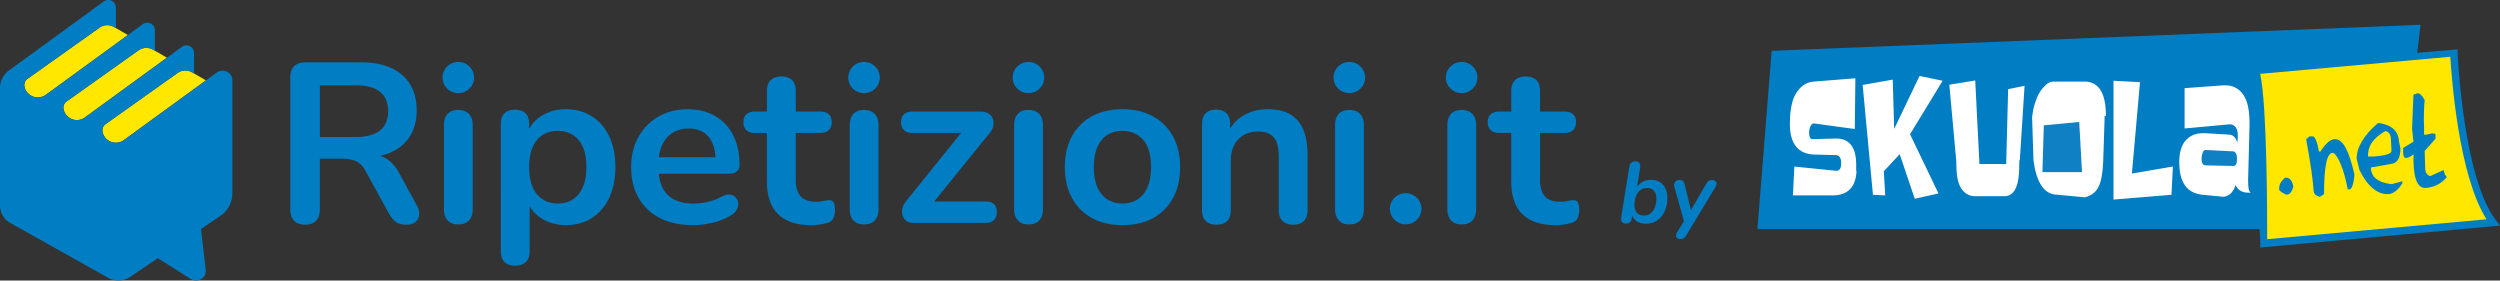 <svg xmlns="http://www.w3.org/2000/svg" width="303" height="34"><rect width="100%" height="100%" fill="#333333" stroke="none"/><g fill="none"><path fill="#007DC3" d="M273.947 29.489V30L303 27.349l-.509-.679c-3.987-5.229-4.628-20.207-4.628-20.276v-.408l-4.898.408.406-3.394-78.649 3.158L213 27.761h60.845c.102.984.102 1.732.102 1.732v-.004z"/><path fill="#FFE700" d="M296.974 6.88c.171 2.479.979 14.299 4.393 19.7l-26.586 2.41c0-2.75 0-16.202-.846-20.04l23.04-2.07z"/><path fill="#007DC3" d="M277.11 23.594c.406 0 .675-.34.846-.984-.17-.748-.406-1.087-.979-1.087-.508.408-.743.816-.743 1.323v.172c.2.236.474.408.88.576h-.004zm4.056.27l.508-.339c0-3.33.338-4.89.979-4.993h.17c.574.408 1.249 1.904 1.723 4.417h.235c.235 0 .509-.679.573-1.834-.675-2.922-1.419-4.314-2.398-4.245-.508 0-1.08.51-1.722 1.495h-.17c-.236-1.255-.51-1.835-.745-1.835h-.406l-.406.34c.573 3.089.847 5.164.91 6.316.07.339.236.51.744.678h.005zm4.799-3.26c.979 2.002 2.23 2.99 3.479 2.921.572 0 1.248-.511 1.722-1.323v-.237l-1.248.34h-.235c-1.487-.237-2.23-.817-2.329-1.835v-.172l2.33-.408c.845-.069 1.247-.679 1.247-1.903l-.17-.817c-.07-1.254-.847-2.002-2.33-2.243h-.235c-1.722 1.496-2.569 2.922-2.569 4.314l.338 1.358v.004zm3.141-4.723c.406.069.675.408.675.984l.069 1.427c0 .34-.744.575-2.163.679h-.675c-.068-1.29.675-2.278 2.094-3.09zm2.163 2.651c0 .748.406.817 1.248.172-.069 2.75.406 4.078 1.418 4.078.98-.07 1.825-.409 2.569-1.255v-.172l-.171-.172-.17-.575-1.655.747c-.337-.172-.573-.408-.573-.984l-.068-2.07 1.316-1.496v-.576l-.406-.068-.743.171h-.235v-.816c-.069-1.426 0-2.582.068-3.394-.338-.576-.573-.817-.846-.817l-.509.172s-.068 1.427-.17 4.142l.17 1.564-1.248.748v.61l.005-.009z"/><path fill="#FFF" d="M225.01 20.694c-.07 2.002-1.082 2.99-2.907 2.99h-4.8l.172-3.497 5.034.51h.068c.406 0 .573-.339.573-.914 0-.68-.235-.984-.675-.984l-2.637-.07c-1.893-.068-2.906-1.322-2.906-3.668 0-1.663.235-2.922.743-3.738.509-.817 1.15-1.324 2.06-1.427l5.137-.408-.068 6.148-4.966-.678c-.171 0-.338.171-.406.339s-.171.408-.171.748c0 .575.17.816.406.816l2.735-.069h.171c1.59 0 2.398 1.087 2.398 3.158v.748h.034l.004-.004zm9.931 2.75l-2.872.644-1.825-5.401-1.927 2.071.17 2.922-1.486-.07-1.248-13.314 3.65-.645.17 5.977 3.073-6.42 2.804.576-3.953 6.488 3.444 7.167v.004zm9.796-3.739v.34c0 2.479-.573 3.738-1.825 3.738h-3.513c-.744 0-1.317-.34-1.723-.984-.406-.645-.572-1.663-.572-2.99v-.237l-.846-9.306 3.14-.512.51 10.123h3.243l.235-9.07 1.992-.408-.573 8.967c-.068.069-.068.236-.068.34zm10.338-5.504v.237l-.171 5.229c-.069 1.323-.235 2.341-.573 2.99-.338.679-.91 1.087-1.654 1.255l-3.65-.34c-1.316-.172-2.23-1.495-2.568-4.142l-.171-5.229c.068-.575.17-1.155.338-1.662.17-.512.337-.984.572-1.324.235-.408.509-.679.744-.915s.573-.408.91-.408h4.056c1.59.172 2.329 1.564 2.329 4.142-.17 0-.17.103-.17.172l.008-.005zm8.107 9.41l-7.026.576V9.789l3.21.172-.98 11.072 4.967-.85-.171 3.428zm9.188-.27c-.675 0-1.15-.34-1.419-.916-.235.816-.743 1.323-1.418 1.427l-2.5-.237c-1.992-.172-2.907-1.495-2.907-3.974 0-1.087.235-2.002.744-2.582.509-.576 1.15-.916 2.162-.916h.236l2.906.172c.406 0 .846.34.978.984.069-.34.069-.679.069-.915 0-.816-.338-1.255-.91-1.323l-5.54.51v-4.889l4.732-.34h.235c.91 0 1.654.41 2.162 1.157.509.747.744 1.903.744 3.394v.34l-.171 6.487v.237c0 .816.068 1.254.338 1.426-.103-.034-.27-.034-.44-.034v-.009z"/><path fill="#0E80C3" d="M247.711 15.19l-.17 5.671h4.798l-.337-6.08-4.291.409zm23.005 3.158l-3.376-.172c-.17 0-.235.068-.337.236a2.435 2.435 0 0 0-.171.816c0 .576.17.817.572.817l3.312.068c.235 0 .406-.236.406-.816s-.136-.85-.406-.95z"/><path d="M14.604 4.897l.893-.651-1.44-.837-.194-.11-.076-.046a1.644 1.644 0 0 0-.781-.2c-.32 0-.614.09-.863.245l-.162.116h-.005L4.74 8.556l-.254.18-1.111.788s-.02.015-.03.02a.918.918 0 0 0-.387.847c0 .025.006.045.01.07 0 .01 0 .025.006.04A1.64 1.64 0 0 0 4.587 11.8a1.662 1.662 0 0 0 .98-.315s.005 0 .01-.005l7.19-5.238 1.837-1.339v-.005zm4.73 2.747l.893-.652-1.441-.837-.193-.11a1.635 1.635 0 0 0-1.72 0l-.163.115h-.005l-7.231 5.138-1.37.978a.918.918 0 0 0-.396.962 1.64 1.64 0 0 0 1.614 1.308c.355 0 .685-.11.954-.3.015-.01.03-.025.045-.035l7.18-5.229 1.843-1.338h-.01zm4.176 1.258l-.208-.12c-.025-.02-.05-.03-.081-.045a1.635 1.635 0 0 0-1.63.055l-.162.115s-.01.01-.02.015l-7.22 5.128-1.366.973a.918.918 0 0 0-.396.962 1.635 1.635 0 0 0 1.614 1.308c.355 0 .685-.11.954-.3.01-.01.02-.016.03-.026l7.201-5.238 1.832-1.333.898-.657-1.446-.842v.005z" fill="#FFE700"/><path fill="#007DC3" d="M26.97 8.566c-.288 0-.552.1-.76.271l-1.249.907-.898.657-1.832 1.333-7.2 5.238s-.02.015-.03.025c-.27.191-.6.301-.955.301a1.64 1.64 0 0 1-1.614-1.308.918.918 0 0 1 .396-.962l1.365-.973 7.221-5.128s.01-.01.02-.015a1.632 1.632 0 0 1 1.791-.17c.026.015.057.03.082.045l.208.12V6.416a.923.923 0 0 0-.929-.917c-.197 0-.38.06-.527.165-.02.015-.046.03-.061.045l-1.771 1.288-.893.652-1.842 1.343-7.18 5.229s-.031.025-.046.035c-.27.19-.6.3-.954.3a1.64 1.64 0 0 1-1.614-1.308.925.925 0 0 1 .396-.962l1.37-.978 7.231-5.138h.005a1.619 1.619 0 0 1 1.025-.36c.28 0 .538.07.766.19.03.015.061.035.092.055l.193.11v-2.49a.923.923 0 0 0-.93-.918.949.949 0 0 0-.527.16l-.06.045-1.772 1.289-.893.651-1.837 1.339-7.19 5.238s-.005 0-.01.005a1.686 1.686 0 0 1-.98.316 1.644 1.644 0 0 1-1.613-1.3c0-.01 0-.025-.006-.04 0-.025-.01-.045-.01-.07 0-.03-.005-.06-.005-.095a.91.91 0 0 1 .391-.752c.01-.01.02-.015.03-.02l1.112-.787.253-.18 7.237-5.143h.005a1.632 1.632 0 0 1 1.807-.16c.025.014.055.03.075.044l.193.11V.919A.923.923 0 0 0 13.117 0a.912.912 0 0 0-.517.155.701.701 0 0 0-.076.056L1.07 8.55A2.618 2.618 0 0 0 0 10.511v14.376a2.444 2.444 0 0 0 1.294 2.16l11.798 6.612.076.045a2.531 2.531 0 0 0 2.512-.08c.056-.035.112-.07.162-.11l3.289-2.226 3.973 2.517.02.01c.183.115.401.185.64.185.65 0 1.177-.516 1.177-1.158 0-.055 0-.105-.01-.16v-.02l-.574-4.908 2.269-1.533c.056-.036.106-.07.162-.11 0 0 .01-.006.01-.01a3.3 3.3 0 0 0 1.365-2.677V9.739c0-.651-.533-1.178-1.192-1.178v.005zm21.44 12.457c-.431-.792-.928-1.369-1.497-1.74a3.338 3.338 0 0 0-.837-.386 6.94 6.94 0 0 0 1.324-.44c1.005-.462 1.777-1.124 2.304-1.986.533-.867.797-1.895.797-3.093 0-1.84-.589-3.273-1.76-4.29-1.173-1.023-2.843-1.534-5.004-1.534h-6.734c-.579 0-1.025.15-1.34.456-.314.306-.477.752-.477 1.338v16.066c0 .571.153 1.017.462 1.338.31.32.751.481 1.33.481.578 0 1.045-.16 1.34-.481.299-.32.446-.767.446-1.338v-6.186h2.654c.705 0 1.289.105 1.745.316.457.21.853.631 1.188 1.258l2.821 5.133c.244.44.523.767.837.982.315.21.726.316 1.228.316.503 0 .883-.115 1.147-.346.26-.23.401-.526.421-.897.02-.366-.086-.747-.31-1.133L48.4 21.023h.01zm-5.282-4.416h-4.36V10.34h4.36c1.284 0 2.258.26 2.918.787.66.526.994 1.303.994 2.33 0 1.028-.33 1.835-.994 2.362-.66.526-1.634.787-2.918.787zm12.407-3.284c-.558 0-.99.16-1.284.482-.3.32-.447.786-.447 1.393v10.13c0 .592.148 1.048.447 1.379.3.33.726.496 1.284.496s1.015-.165 1.314-.496c.3-.331.447-.792.447-1.379v-10.13c0-.607-.153-1.073-.462-1.393-.31-.321-.741-.482-1.3-.482zm16.192.772c-.903-.571-1.953-.857-3.146-.857-1.192 0-2.167.286-3.034.857a4.125 4.125 0 0 0-1.411 1.519v-.581c0-.572-.147-1.003-.447-1.299-.299-.295-.725-.44-1.283-.44-.559 0-.96.145-1.259.44-.3.296-.446.727-.446 1.299V30.46c0 .572.147 1.003.446 1.298.3.296.726.442 1.284.442s.995-.146 1.3-.442c.309-.295.46-.726.46-1.298v-5.469a4.281 4.281 0 0 0 1.396 1.45c.858.56 1.852.841 2.99.841 1.212 0 2.262-.286 3.155-.857.894-.571 1.594-1.383 2.096-2.441.503-1.058.756-2.306.756-3.74 0-1.433-.253-2.701-.756-3.739-.502-1.037-1.207-1.844-2.11-2.416l.01.005zm-1.09 8.597c-.29.651-.696 1.148-1.218 1.478-.523.331-1.127.497-1.817.497-1.045 0-1.883-.371-2.517-1.118-.634-.747-.949-1.845-.949-3.298 0-.978.142-1.79.431-2.441.29-.652.696-1.143 1.218-1.464.523-.32 1.127-.481 1.817-.481 1.045 0 1.882.366 2.517 1.092.634.727.949 1.825.949 3.299 0 .977-.142 1.79-.432 2.44v-.004zm18.643-1.905c.233-.175.35-.426.35-.757 0-1.048-.142-1.99-.431-2.827a5.974 5.974 0 0 0-1.259-2.14 5.568 5.568 0 0 0-1.984-1.354c-.771-.31-1.644-.47-2.613-.47-1.325 0-2.502.3-3.537.896a6.429 6.429 0 0 0-2.43 2.472c-.59 1.047-.879 2.27-.879 3.669 0 1.398.305 2.676.909 3.724.604 1.048 1.466 1.86 2.583 2.431 1.116.572 2.45.857 3.998.857.726 0 1.512-.095 2.36-.29a7.183 7.183 0 0 0 2.248-.898c.335-.2.573-.44.71-.717.142-.275.193-.546.153-.812a1.178 1.178 0 0 0-.32-.676c-.178-.186-.416-.291-.71-.316-.3-.03-.645.07-1.036.29a5.985 5.985 0 0 1-1.72.622 8.47 8.47 0 0 1-1.634.18c-1.395 0-2.456-.37-3.172-1.117-.568-.592-.908-1.429-1.025-2.496h8.444c.427 0 .762-.086.995-.261v-.01zm-9.428-1.724a5.239 5.239 0 0 1 .37-1.424c.29-.652.705-1.158 1.258-1.519.549-.36 1.218-.536 2-.536.705 0 1.299.15 1.776.456.477.306.837.742 1.09 1.313.209.472.326 1.048.361 1.71h-6.855zm20.561 5.193c-.187.02-.4.055-.644.11a3.804 3.804 0 0 1-.837.085c-.878 0-1.508-.22-1.898-.662-.391-.44-.589-1.102-.589-1.99v-5.684h2.964c.446 0 .791-.115 1.035-.346.243-.23.365-.546.365-.952 0-.406-.122-.747-.365-.967-.244-.22-.589-.331-1.035-.331h-2.964v-2.511c0-.572-.147-1.003-.446-1.299-.3-.295-.726-.44-1.284-.44-.559 0-.995.145-1.3.44-.309.296-.461.727-.461 1.299v2.51h-1.451c-.447 0-.792.111-1.036.332-.243.22-.365.541-.365.967 0 .426.122.722.365.952.244.231.589.346 1.036.346h1.45v5.88c0 1.158.199 2.13.59 2.912.39.782.994 1.374 1.8 1.78.813.406 1.823.606 3.035.606.3 0 .645-.03 1.036-.095a8.44 8.44 0 0 0 .949-.206c.314-.11.537-.305.654-.591a2.48 2.48 0 0 0 .183-.982c0-.477-.076-.797-.223-.953a.653.653 0 0 0-.559-.205l-.005-.005zm4.303-10.933c-.558 0-.99.16-1.283.482-.3.32-.447.786-.447 1.393v10.13c0 .592.147 1.048.447 1.379.299.33.725.496 1.283.496.559 0 1.015-.165 1.315-.496.3-.331.446-.792.446-1.379v-10.13c0-.607-.152-1.073-.462-1.393-.31-.321-.74-.482-1.299-.482zm14.757 11.098h-6.247l6.638-8.2a1.98 1.98 0 0 0 .502-.883c.076-.31.071-.606-.015-.882a1.235 1.235 0 0 0-.518-.677c-.259-.175-.599-.26-1.005-.26h-8.27c-.432 0-.762.11-.995.33-.234.221-.35.542-.35.968 0 .426.116.722.35.952.233.231.563.346.994.346h5.927l-6.571 8.146a2.317 2.317 0 0 0-.518.922c-.086.32-.086.622-.015.897.076.276.228.501.462.677.233.175.527.26.877.26h8.749c.426 0 .761-.115.994-.345.234-.23.35-.547.35-.953 0-.867-.446-1.298-1.34-1.298zm5.171-11.098c-.558 0-.99.16-1.284.482-.3.32-.447.786-.447 1.393v10.13c0 .592.148 1.048.447 1.379.3.33.726.496 1.284.496s1.015-.165 1.314-.496c.3-.331.447-.792.447-1.379v-10.13c0-.607-.153-1.073-.462-1.393-.31-.321-.741-.482-1.3-.482zm15.086.772c-1.045-.571-2.273-.857-3.689-.857-1.06 0-2.02.16-2.877.481a6.08 6.08 0 0 0-2.208 1.409 6.21 6.21 0 0 0-1.41 2.21c-.325.857-.487 1.825-.487 2.913 0 1.433.289 2.681.867 3.739a5.966 5.966 0 0 0 2.43 2.441c1.046.572 2.274.857 3.69.857 1.06 0 2.02-.16 2.877-.481a6.08 6.08 0 0 0 2.208-1.409 6.207 6.207 0 0 0 1.41-2.22c.325-.867.488-1.84.488-2.927 0-1.434-.29-2.677-.868-3.725a6.064 6.064 0 0 0-2.43-2.43zm-.654 8.597c-.29.651-.696 1.148-1.218 1.478-.523.331-1.127.497-1.817.497-1.045 0-1.883-.371-2.517-1.118-.634-.747-.949-1.845-.949-3.298 0-.978.142-1.79.431-2.441.29-.652.696-1.143 1.218-1.464.523-.32 1.127-.481 1.817-.481 1.045 0 1.883.366 2.517 1.092.634.727.949 1.825.949 3.299 0 .977-.142 1.79-.431 2.44v-.004zm17.284-8.847c-.711-.406-1.615-.607-2.71-.607-1.097 0-2.081.25-2.949.757a4.473 4.473 0 0 0-1.609 1.609v-.576c0-.572-.147-1.003-.446-1.299-.3-.295-.716-.44-1.259-.44-.542 0-.959.145-1.258.44-.3.296-.447.727-.447 1.299v10.436c0 .571.148 1.007.447 1.313.3.306.726.456 1.284.456 1.172 0 1.76-.586 1.76-1.764v-6.045c0-1.048.305-1.89.909-2.527.604-.636 1.42-.952 2.446-.952.837 0 1.456.24 1.857.717.401.48.599 1.243.599 2.29v6.517c0 .571.152 1.007.462 1.313.31.306.74.456 1.299.456.558 0 .99-.15 1.284-.456.299-.306.446-.742.446-1.313v-6.682c0-1.253-.177-2.286-.533-3.108-.355-.817-.883-1.428-1.593-1.834h.01zm7.18-.522c-.559 0-.99.16-1.284.482-.3.32-.447.786-.447 1.393v10.13c0 .592.147 1.048.447 1.379.299.33.725.496 1.283.496.559 0 1.015-.165 1.315-.496.3-.331.446-.792.446-1.379v-10.13c0-.607-.152-1.073-.461-1.393-.31-.321-.741-.482-1.3-.482zm13.61 0c-.56 0-.99.16-1.285.482-.3.32-.446.786-.446 1.393v10.13c0 .592.147 1.048.446 1.379.3.33.726.496 1.284.496s1.015-.165 1.314-.496c.3-.331.447-.792.447-1.379v-10.13c0-.607-.152-1.073-.462-1.393-.31-.321-.74-.482-1.299-.482zm14.03 11.138a.653.653 0 0 0-.558-.205c-.188.02-.401.055-.645.11a3.804 3.804 0 0 1-.837.085c-.878 0-1.507-.22-1.898-.662-.39-.44-.588-1.102-.588-1.99v-5.684h2.963c.447 0 .792-.115 1.035-.346.244-.23.366-.546.366-.952 0-.406-.122-.747-.366-.967-.243-.22-.588-.331-1.035-.331h-2.963v-2.511c0-.572-.148-1.003-.447-1.299-.3-.295-.726-.44-1.284-.44s-.994.145-1.299.44c-.31.296-.462.727-.462 1.299v2.51h-1.45c-.447 0-.793.111-1.036.332-.244.22-.365.541-.365.967 0 .426.121.722.365.952.243.231.589.346 1.035.346h1.451v5.88c0 1.158.198 2.13.589 2.912.39.782.99 1.374 1.801 1.78.812.406 1.822.606 3.03.606.3 0 .644-.03 1.035-.095a8.44 8.44 0 0 0 .949-.206c.315-.11.533-.305.655-.591a2.48 2.48 0 0 0 .182-.982c0-.477-.076-.797-.223-.953v-.005zM55.545 7.509a1.902 1.902 0 0 0-1.913 1.89c0 1.042.857 1.89 1.913 1.89 1.055 0 1.913-.848 1.913-1.89 0-1.043-.858-1.89-1.913-1.89zm49.176 0c-1.055 0-1.913.847-1.913 1.89 0 1.042.858 1.89 1.913 1.89 1.056 0 1.914-.848 1.914-1.89 0-1.043-.858-1.89-1.914-1.89zm19.923 0a1.902 1.902 0 0 0-1.913 1.89c0 1.042.857 1.89 1.913 1.89 1.055 0 1.913-.848 1.913-1.89 0-1.043-.858-1.89-1.913-1.89zm38.896 0c-1.056 0-1.914.847-1.914 1.89 0 1.042.858 1.89 1.913 1.89 1.056 0 1.914-.848 1.914-1.89 0-1.043-.858-1.89-1.914-1.89zm13.61 0c-1.056 0-1.914.847-1.914 1.89 0 1.042.858 1.89 1.913 1.89a1.903 1.903 0 0 0 1.913-1.89c0-1.043-.857-1.89-1.913-1.89zm-6.78 15.905a1.902 1.902 0 0 0-1.913 1.89c0 1.042.857 1.889 1.913 1.889 1.055 0 1.913-.847 1.913-1.89 0-1.042-.858-1.89-1.913-1.89zm29.107 3.704a2.01 2.01 0 0 1-1.056-.28 1.456 1.456 0 0 1-.64-.838l.097-.26-.106.701c-.03.216-.102.381-.219.491-.116.11-.284.166-.502.166-.203 0-.36-.07-.462-.206-.101-.135-.137-.32-.101-.561l.984-6.12c.036-.216.117-.381.244-.492.127-.11.3-.165.517-.165.203 0 .356.065.457.2.097.13.132.321.097.567l-.411 2.541h-.107c.193-.336.447-.596.761-.787.32-.19.68-.28 1.091-.28.411 0 .741.09 1.035.265.295.18.523.431.685.762.163.33.244.722.244 1.178 0 .581-.107 1.103-.315 1.574a2.68 2.68 0 0 1-.893 1.123c-.39.28-.852.416-1.4.416v.005zm-.244-.993c.325 0 .599-.09.822-.27.223-.18.396-.431.513-.742.122-.316.177-.662.177-1.048 0-.41-.101-.727-.3-.947-.197-.22-.476-.331-.831-.331-.32 0-.589.09-.817.27a1.66 1.66 0 0 0-.518.737 2.973 2.973 0 0 0-.177 1.053c0 .411.101.727.299.947.198.221.477.331.832.331zm4.44 2.852c-.167 0-.3-.04-.39-.115a.392.392 0 0 1-.148-.296.69.69 0 0 1 .117-.39l1.005-1.635-.086.547-1.218-4.371a.871.871 0 0 1-.02-.466.552.552 0 0 1 .218-.321.668.668 0 0 1 .406-.115c.182 0 .324.045.416.13.096.085.167.24.218.466l.847 3.464h-.33l2.076-3.59c.096-.165.203-.285.304-.36a.696.696 0 0 1 .411-.11c.168 0 .3.04.396.115a.402.402 0 0 1 .158.296.681.681 0 0 1-.112.4l-3.557 5.88a1.196 1.196 0 0 1-.305.361.696.696 0 0 1-.41.11h.004z"/></g></svg>